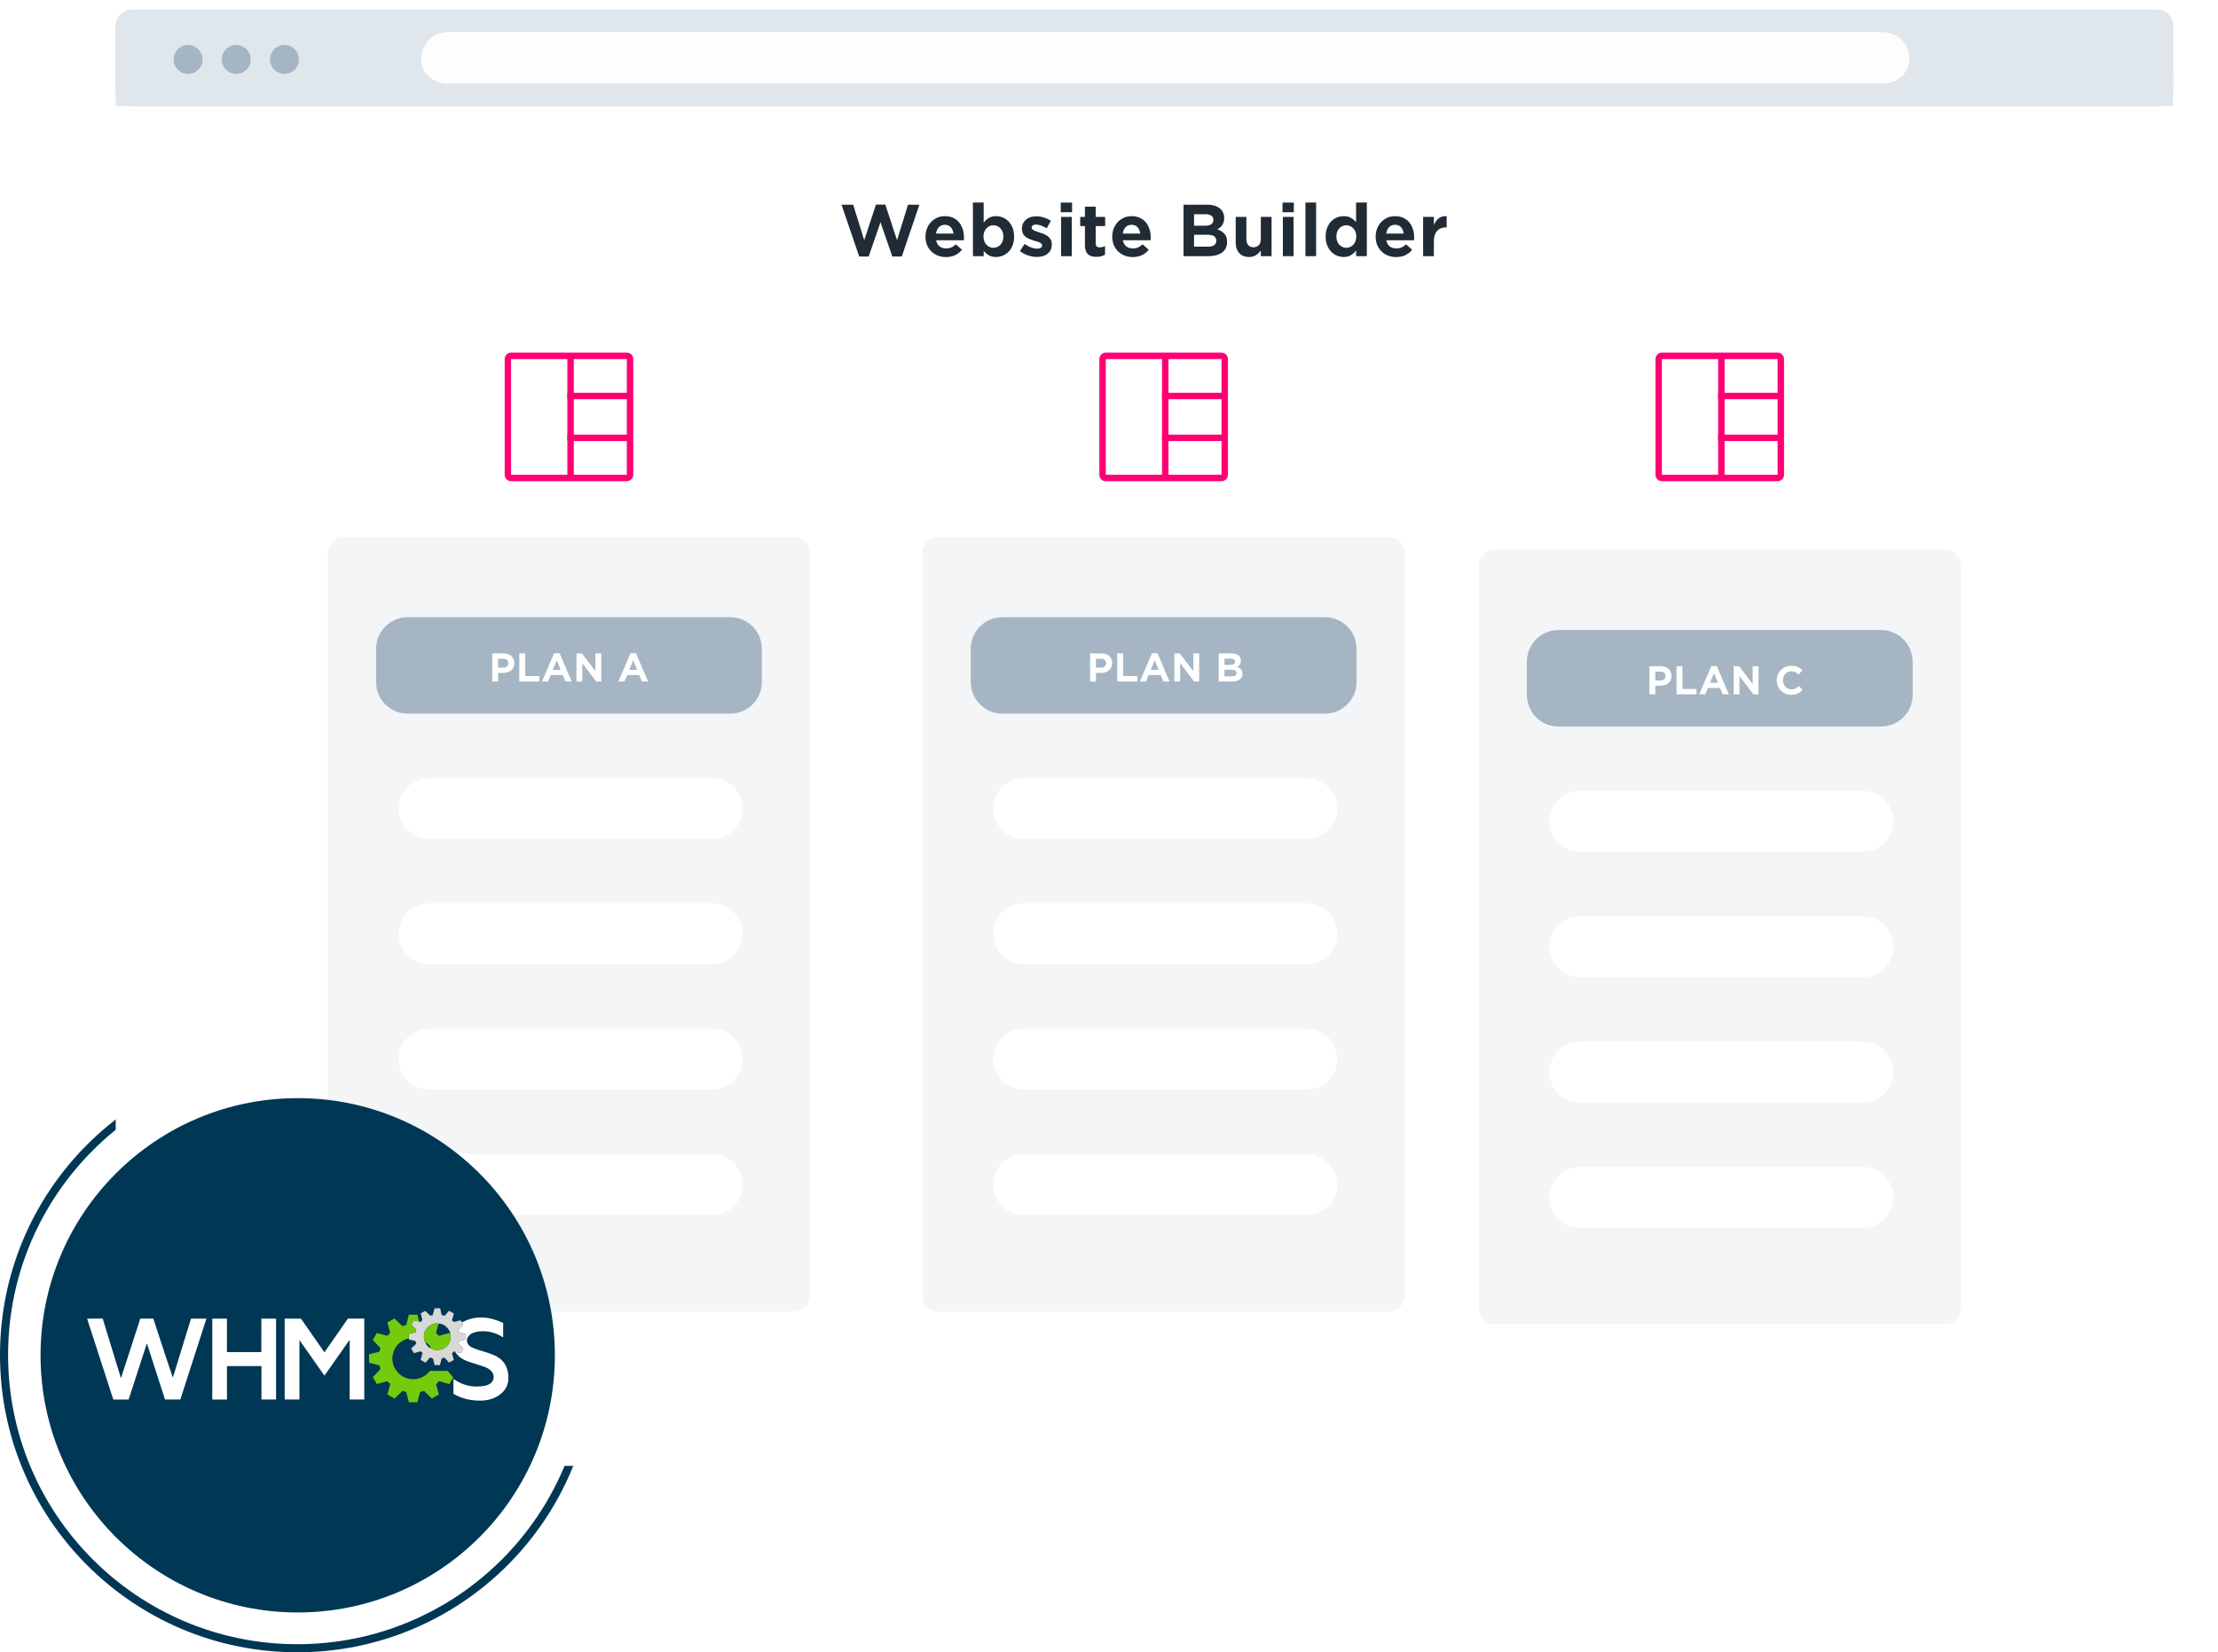 <svg width="690" height="514" viewBox="0 0 690 514" fill="none" xmlns="http://www.w3.org/2000/svg">
<path d="M92.5 511.484C142.197 511.484 182.484 471.197 182.484 421.5C182.484 371.803 142.197 331.516 92.5 331.516C42.803 331.516 2.516 371.803 2.516 421.5C2.516 471.197 42.803 511.484 92.5 511.484ZM92.5 514C41.414 514 0 472.586 0 421.5C0 370.414 41.414 329 92.5 329C143.586 329 185 370.414 185 421.5C185 472.586 143.586 514 92.5 514Z" fill="#003755"/>
<g filter="url(#filter0_d)">
<path d="M671 10H41C38.239 10 36 12.239 36 15V447C36 449.761 38.239 452 41 452H671C673.761 452 676 449.761 676 447V15C676 12.239 673.761 10 671 10Z" fill="white"/>
</g>
<path d="M102 172.006C102 169.24 104.237 167 106.99 167H247.01C247.667 167 248.317 167.13 248.923 167.382C249.529 167.634 250.08 168.003 250.544 168.468C251.007 168.933 251.374 169.485 251.624 170.092C251.874 170.699 252.002 171.349 252 172.006V402.994C252 405.759 249.763 408 247.01 408H106.99C106.333 408 105.683 407.87 105.077 407.618C104.471 407.366 103.92 406.997 103.456 406.532C102.993 406.067 102.626 405.515 102.376 404.908C102.126 404.301 101.998 403.651 102 402.994V172.006Z" fill="#F3F5F6"/>
<path fill-rule="evenodd" clip-rule="evenodd" d="M124 251.5C124 246.253 128.26 242 133.496 242H221.504C226.749 242 231 246.252 231 251.5C231 256.747 226.74 261 221.504 261H133.496C128.25 261 124 256.748 124 251.5ZM124 290.5C124 285.253 128.26 281 133.496 281H221.504C226.749 281 231 285.252 231 290.5C231 295.747 226.74 300 221.504 300H133.496C128.25 300 124 295.748 124 290.5ZM124 329.5C124 324.253 128.26 320 133.496 320H221.504C226.749 320 231 324.252 231 329.5C231 334.747 226.74 339 221.504 339H133.496C128.25 339 124 334.748 124 329.5ZM124 368.5C124 363.253 128.26 359 133.496 359H221.504C226.749 359 231 363.252 231 368.5C231 373.747 226.74 378 221.504 378H133.496C128.25 378 124 373.748 124 368.5Z" fill="white"/>
<path d="M227.185 192H126.815C121.394 192 117 196.394 117 201.815V212.185C117 217.606 121.394 222 126.815 222H227.185C232.606 222 237 217.606 237 212.185V201.815C237 196.394 232.606 192 227.185 192Z" fill="#A5B5C3"/>
<path d="M287 172.006C287 169.24 289.237 167 291.99 167H432.01C432.667 167 433.317 167.13 433.923 167.382C434.529 167.634 435.08 168.003 435.544 168.468C436.007 168.933 436.374 169.485 436.624 170.092C436.874 170.699 437.002 171.349 437 172.006V402.994C437 405.759 434.763 408 432.01 408H291.99C291.333 408 290.683 407.87 290.077 407.618C289.471 407.366 288.92 406.997 288.456 406.532C287.993 406.067 287.626 405.515 287.376 404.908C287.126 404.301 286.998 403.651 287 402.994V172.006V172.006Z" fill="#F3F5F6"/>
<path fill-rule="evenodd" clip-rule="evenodd" d="M309 251.5C309 246.253 313.26 242 318.496 242H406.504C411.749 242 416 246.252 416 251.5C416 256.747 411.74 261 406.504 261H318.496C313.25 261 309 256.748 309 251.5ZM309 290.5C309 285.253 313.26 281 318.496 281H406.504C411.749 281 416 285.252 416 290.5C416 295.747 411.74 300 406.504 300H318.496C313.25 300 309 295.748 309 290.5ZM309 329.5C309 324.253 313.26 320 318.496 320H406.504C411.749 320 416 324.252 416 329.5C416 334.747 411.74 339 406.504 339H318.496C313.25 339 309 334.748 309 329.5ZM309 368.5C309 363.253 313.26 359 318.496 359H406.504C411.749 359 416 363.252 416 368.5C416 373.747 411.74 378 406.504 378H318.496C313.25 378 309 373.748 309 368.5Z" fill="white"/>
<path d="M412.185 192H311.815C306.394 192 302 196.394 302 201.815V212.185C302 217.606 306.394 222 311.815 222H412.185C417.606 222 422 217.606 422 212.185V201.815C422 196.394 417.606 192 412.185 192Z" fill="#A5B5C3"/>
<path d="M460 176.006C460 173.24 462.237 171 464.99 171H605.01C605.667 171 606.317 171.13 606.923 171.382C607.529 171.634 608.08 172.003 608.544 172.468C609.007 172.933 609.374 173.485 609.624 174.092C609.874 174.699 610.002 175.349 610 176.006V406.994C610 409.759 607.763 412 605.01 412H464.99C464.333 412 463.683 411.87 463.077 411.618C462.471 411.366 461.92 410.997 461.456 410.532C460.993 410.067 460.626 409.515 460.376 408.908C460.126 408.301 459.998 407.651 460 406.994V176.006V176.006Z" fill="#F3F5F6"/>
<path fill-rule="evenodd" clip-rule="evenodd" d="M482 255.5C482 250.253 486.26 246 491.496 246H579.504C584.749 246 589 250.252 589 255.5C589 260.747 584.74 265 579.504 265H491.496C486.25 265 482 260.748 482 255.5ZM482 294.5C482 289.253 486.26 285 491.496 285H579.504C584.749 285 589 289.252 589 294.5C589 299.747 584.74 304 579.504 304H491.496C486.25 304 482 299.748 482 294.5ZM482 333.5C482 328.253 486.26 324 491.496 324H579.504C584.749 324 589 328.252 589 333.5C589 338.747 584.74 343 579.504 343H491.496C486.25 343 482 338.748 482 333.5ZM482 372.5C482 367.253 486.26 363 491.496 363H579.504C584.749 363 589 367.252 589 372.5C589 377.747 584.74 382 579.504 382H491.496C486.25 382 482 377.748 482 372.5Z" fill="white"/>
<path d="M585.185 196H484.815C479.394 196 475 200.394 475 205.815V216.185C475 221.606 479.394 226 484.815 226H585.185C590.606 226 595 221.606 595 216.185V205.815C595 200.394 590.606 196 585.185 196Z" fill="#A5B5C3"/>
<path d="M92.614 501.614C136.797 501.614 172.614 465.797 172.614 421.614C172.614 377.431 136.797 341.614 92.614 341.614C48.431 341.614 12.614 377.431 12.614 421.614C12.614 465.797 48.431 501.614 92.614 501.614Z" fill="#003755"/>
<path d="M153.116 212H154.952V209.336H156.476C158.42 209.336 159.992 208.304 159.992 206.288V206.264C159.992 204.488 158.732 203.264 156.656 203.264H153.116V212ZM154.952 207.692V204.932H156.5C157.496 204.932 158.132 205.412 158.132 206.3V206.324C158.132 207.104 157.532 207.692 156.536 207.692H154.952ZM161.554 212H167.794V210.32H163.39V203.264H161.554V212ZM171.974 208.376L173.21 205.412L174.434 208.376H171.974ZM168.614 212H170.498L171.314 210.008H175.094L175.91 212H177.842L174.086 203.204H172.382L168.614 212ZM179.331 212H181.143V206.312L185.487 212H187.059V203.264H185.235V208.772L181.023 203.264H179.331V212ZM195.74 208.376L196.976 205.412L198.2 208.376H195.74ZM192.38 212H194.264L195.08 210.008H198.86L199.676 212H201.608L197.852 203.204H196.148L192.38 212Z" fill="white"/>
<path d="M339.116 212H340.952V209.336H342.476C344.42 209.336 345.992 208.304 345.992 206.288V206.264C345.992 204.488 344.732 203.264 342.656 203.264H339.116V212ZM340.952 207.692V204.932H342.5C343.496 204.932 344.132 205.412 344.132 206.3V206.324C344.132 207.104 343.532 207.692 342.536 207.692H340.952ZM347.554 212H353.794V210.32H349.39V203.264H347.554V212ZM357.974 208.376L359.21 205.412L360.434 208.376H357.974ZM354.614 212H356.498L357.314 210.008H361.094L361.91 212H363.842L360.086 203.204H358.382L354.614 212ZM365.331 212H367.143V206.312L371.487 212H373.059V203.264H371.235V208.772L367.023 203.264H365.331V212ZM379.136 212H383.264C385.232 212 386.528 211.196 386.528 209.6V209.576C386.528 208.4 385.88 207.812 384.872 207.44C385.496 207.092 386.036 206.54 386.036 205.544V205.52C386.036 204.92 385.844 204.44 385.448 204.032C384.944 203.54 384.152 203.264 383.156 203.264H379.136V212ZM384.2 205.844C384.2 206.528 383.648 206.828 382.772 206.828H380.924V204.884H382.892C383.732 204.884 384.2 205.232 384.2 205.82V205.844ZM384.692 209.36V209.384C384.692 210.056 384.152 210.38 383.264 210.38H380.924V208.364H383.192C384.224 208.364 384.692 208.736 384.692 209.36Z" fill="white"/>
<path d="M513.116 216H514.952V213.336H516.476C518.42 213.336 519.992 212.304 519.992 210.288V210.264C519.992 208.488 518.732 207.264 516.656 207.264H513.116V216ZM514.952 211.692V208.932H516.5C517.496 208.932 518.132 209.412 518.132 210.3V210.324C518.132 211.104 517.532 211.692 516.536 211.692H514.952ZM521.554 216H527.794V214.32H523.39V207.264H521.554V216ZM531.974 212.376L533.21 209.412L534.434 212.376H531.974ZM528.614 216H530.498L531.314 214.008H535.094L535.91 216H537.842L534.086 207.204H532.382L528.614 216ZM539.331 216H541.143V210.312L545.487 216H547.059V207.264H545.235V212.772L541.023 207.264H539.331V216V216ZM557.216 216.144C558.896 216.144 559.892 215.544 560.792 214.596L559.616 213.408C558.92 214.044 558.296 214.452 557.276 214.452C555.74 214.452 554.672 213.168 554.672 211.632V211.608C554.672 210.072 555.764 208.812 557.276 208.812C558.176 208.812 558.872 209.196 559.556 209.82L560.732 208.464C559.916 207.66 558.932 207.12 557.288 207.12C554.612 207.12 552.74 209.148 552.74 211.632V211.656C552.74 214.164 554.648 216.144 557.216 216.144Z" fill="white"/>
<path fill-rule="evenodd" clip-rule="evenodd" d="M261.792 63.682H265.422L265.488 63.88L265.554 64.1L265.62 64.298L265.686 64.518L265.752 64.716L265.818 64.936L265.884 65.134L265.95 65.354L265.994 65.552L266.06 65.772L266.126 65.97L266.192 66.19L266.258 66.388L266.324 66.608L266.39 66.806L266.456 67.026L266.588 67.422L266.654 67.642L266.72 67.84L266.786 68.06L266.852 68.258L266.918 68.478L266.984 68.676L267.05 68.896L267.116 69.094L267.16 69.314L267.226 69.512L267.292 69.732L267.358 69.93L267.424 70.15L267.49 70.348L267.556 70.568L267.622 70.766L267.688 70.986L267.82 71.382L267.886 71.602L267.952 71.8L268.018 72.02L268.084 72.218L268.15 72.438L268.216 72.636L268.282 72.856L268.326 73.054L268.392 73.274L268.458 73.472L268.524 73.692L268.59 73.89L268.656 74.11L268.722 74.308L268.788 74.528L268.854 74.726L268.92 74.506L268.986 74.308L269.052 74.088L269.14 73.89L269.206 73.67L269.272 73.472L269.338 73.252L269.404 73.054L269.47 72.834L269.536 72.636L269.602 72.416L269.69 72.218L269.756 71.998L269.822 71.8L269.888 71.58L269.954 71.382L270.02 71.162L270.086 70.964L270.174 70.744L270.24 70.546L270.306 70.326L270.372 70.128L270.438 69.908L270.504 69.71L270.57 69.49L270.636 69.292L270.724 69.072L270.79 68.874L270.856 68.654L270.922 68.456L270.988 68.236L271.054 68.038L271.12 67.818L271.186 67.62L271.274 67.4L271.34 67.202L271.406 66.982L271.472 66.784L271.538 66.564L271.604 66.366L271.67 66.146L271.758 65.948L271.824 65.728L271.89 65.53L271.956 65.31L272.022 65.112L272.088 64.892L272.154 64.694L272.22 64.474L272.308 64.276L272.374 64.056L272.44 63.858L272.506 63.638H275.41L275.476 63.858L275.542 64.056L275.608 64.276L275.696 64.474L275.762 64.694L275.828 64.892L275.894 65.112L275.96 65.31L276.026 65.53L276.092 65.728L276.158 65.948L276.246 66.146L276.312 66.366L276.378 66.564L276.444 66.784L276.51 66.982L276.576 67.202L276.642 67.4L276.73 67.62L276.796 67.818L276.862 68.038L276.928 68.236L276.994 68.456L277.06 68.654L277.126 68.874L277.192 69.072L277.28 69.292L277.346 69.49L277.412 69.71L277.478 69.908L277.544 70.128L277.61 70.326L277.676 70.546L277.742 70.744L277.83 70.964L277.896 71.162L277.962 71.382L278.028 71.58L278.094 71.8L278.16 71.998L278.226 72.218L278.314 72.416L278.38 72.636L278.446 72.834L278.512 73.054L278.578 73.252L278.644 73.472L278.71 73.67L278.776 73.89L278.864 74.088L278.93 74.308L278.996 74.506L279.062 74.726L279.128 74.528L279.194 74.308L279.26 74.11L279.326 73.89L279.392 73.692L279.458 73.472L279.502 73.274L279.568 73.054L279.634 72.856L279.7 72.636L279.766 72.438L279.832 72.218L279.898 72.02L279.964 71.8L280.03 71.602L280.096 71.382L280.228 70.986L280.294 70.766L280.338 70.568L280.404 70.348L280.47 70.15L280.536 69.93L280.602 69.732L280.668 69.512L280.734 69.314L280.8 69.094L280.866 68.896L280.932 68.676L280.998 68.478L281.064 68.258L281.13 68.06L281.196 67.84L281.24 67.642L281.306 67.422L281.438 67.026L281.504 66.806L281.57 66.608L281.636 66.388L281.702 66.19L281.768 65.97L281.834 65.772L281.9 65.552L281.966 65.354L282.032 65.134L282.076 64.936L282.142 64.716L282.208 64.518L282.274 64.298L282.34 64.1L282.406 63.88L282.472 63.682H286.014L285.948 63.902L285.882 64.1L285.794 64.32L285.728 64.518L285.662 64.738L285.596 64.936L285.508 65.156L285.442 65.354L285.376 65.574L285.31 65.772L285.222 65.992L285.156 66.19L285.09 66.41L285.024 66.608L284.936 66.828L284.87 67.026L284.804 67.246L284.738 67.444L284.672 67.664L284.584 67.862L284.518 68.082L284.452 68.28L284.386 68.5L284.298 68.698L284.166 69.138L284.1 69.336L284.012 69.556L283.946 69.754L283.88 69.974L283.814 70.172L283.748 70.392L283.66 70.59L283.594 70.81L283.528 71.008L283.462 71.228L283.374 71.426L283.308 71.646L283.242 71.844L283.176 72.064L283.088 72.262L283.022 72.482L282.956 72.68L282.89 72.9L282.802 73.098L282.736 73.318L282.67 73.516L282.604 73.736L282.538 73.934L282.45 74.154L282.384 74.352L282.252 74.792L282.164 74.99L282.098 75.21L282.032 75.408L281.966 75.628L281.878 75.826L281.812 76.046L281.746 76.244L281.68 76.464L281.614 76.662L281.526 76.882L281.46 77.08L281.394 77.3L281.328 77.498L281.24 77.718L281.174 77.916L281.108 78.136L281.042 78.334L280.954 78.554L280.888 78.752L280.822 78.972L280.756 79.17L280.668 79.39L280.602 79.588L280.536 79.808H277.588L277.522 79.588L277.434 79.39L277.368 79.17L277.302 78.972L277.236 78.752L277.148 78.554L277.082 78.334L277.016 78.136L276.95 77.916L276.862 77.718L276.796 77.498L276.73 77.3L276.642 77.08L276.576 76.882L276.51 76.662L276.444 76.464L276.356 76.244L276.29 76.046L276.224 75.826L276.158 75.628L276.07 75.408L276.004 75.21L275.938 74.99L275.85 74.792L275.784 74.572L275.718 74.374L275.652 74.154L275.564 73.956L275.498 73.736L275.432 73.538L275.344 73.318L275.278 73.12L275.212 72.9L275.146 72.702L275.058 72.482L274.992 72.284L274.926 72.064L274.86 71.866L274.772 71.646L274.706 71.448L274.64 71.228L274.552 71.03L274.486 70.81L274.42 70.612L274.354 70.392L274.266 70.194L274.2 69.974L274.134 69.776L274.068 69.556L273.98 69.358L273.914 69.138L273.848 69.358L273.76 69.556L273.694 69.776L273.628 69.974L273.562 70.194L273.474 70.392L273.408 70.612L273.342 70.81L273.276 71.03L273.188 71.228L273.122 71.448L273.056 71.646L272.968 71.866L272.902 72.064L272.836 72.284L272.77 72.482L272.682 72.702L272.616 72.9L272.55 73.12L272.484 73.318L272.396 73.538L272.33 73.736L272.264 73.956L272.176 74.154L272.11 74.374L272.044 74.572L271.978 74.792L271.89 74.99L271.824 75.21L271.758 75.408L271.67 75.628L271.604 75.826L271.538 76.046L271.472 76.244L271.384 76.464L271.318 76.662L271.252 76.882L271.186 77.08L271.098 77.3L271.032 77.498L270.966 77.718L270.878 77.916L270.812 78.136L270.746 78.334L270.68 78.554L270.592 78.752L270.526 78.972L270.46 79.17L270.394 79.39L270.306 79.588L270.24 79.808H267.292L267.226 79.588L267.16 79.39L267.072 79.17L267.006 78.972L266.94 78.752L266.874 78.554L266.786 78.334L266.72 78.136L266.654 77.916L266.588 77.718L266.5 77.498L266.434 77.3L266.368 77.08L266.302 76.882L266.214 76.662L266.148 76.464L266.082 76.244L266.016 76.046L265.928 75.826L265.862 75.628L265.796 75.408L265.73 75.21L265.642 74.99L265.576 74.792L265.444 74.352L265.356 74.154L265.29 73.934L265.224 73.736L265.158 73.516L265.07 73.318L265.004 73.098L264.938 72.9L264.872 72.68L264.784 72.482L264.718 72.262L264.652 72.064L264.586 71.844L264.498 71.646L264.432 71.426L264.366 71.228L264.3 71.008L264.212 70.81L264.146 70.59L264.08 70.392L264.014 70.172L263.926 69.974L263.86 69.754L263.794 69.556L263.728 69.336L263.64 69.138L263.508 68.698L263.442 68.5L263.354 68.28L263.288 68.082L263.222 67.862L263.156 67.664L263.068 67.444L263.002 67.246L262.936 67.026L262.87 66.828L262.782 66.608L262.716 66.41L262.65 66.19L262.584 65.992L262.496 65.772L262.43 65.574L262.364 65.354L262.298 65.156L262.21 64.936L262.144 64.738L262.078 64.518L262.012 64.32L261.924 64.1L261.858 63.902L261.792 63.682ZM294.506 79.962H294.044L293.824 79.94H293.604L293.384 79.918L293.164 79.874L292.944 79.852L292.746 79.808L292.526 79.764L291.734 79.5L291.514 79.412L291.316 79.324L290.92 79.104L290.744 78.994L290.546 78.884L290.37 78.752L290.216 78.62L290.04 78.488L289.886 78.356L289.424 77.894L288.896 77.19L288.786 77.014L288.676 76.816L288.588 76.618L288.478 76.42L288.39 76.2L288.302 76.024L288.17 75.628L288.126 75.408L288.06 75.21L288.038 74.99L287.95 74.55L287.928 74.33V74.11L287.906 73.89V73.362L287.928 73.12V72.9L287.972 72.658L287.994 72.438L288.082 71.998L288.148 71.778L288.192 71.558L288.28 71.338L288.346 71.118L288.61 70.524L288.72 70.326L288.83 70.15L288.94 69.952L289.05 69.776L289.182 69.6L289.314 69.446L289.446 69.27L289.6 69.116L289.732 68.962L289.886 68.808L290.04 68.676L290.392 68.412L290.546 68.28L290.744 68.17L290.92 68.06L291.118 67.95L291.294 67.84L291.514 67.752L291.91 67.576L292.13 67.51L292.328 67.444L292.768 67.356L293.01 67.312L293.45 67.268L293.692 67.246H294.176L294.44 67.268L294.66 67.29L294.902 67.312L295.122 67.334L295.364 67.378L295.562 67.444L295.782 67.488L295.98 67.554L296.2 67.62L296.376 67.708L296.574 67.796L296.97 68.016L297.146 68.126L297.344 68.236L297.52 68.368L297.674 68.5L297.85 68.632L298.004 68.786L298.136 68.94L298.29 69.094L298.422 69.248L298.554 69.424L298.664 69.6L298.796 69.776L298.906 69.952L299.016 70.15L299.368 70.942L299.434 71.162L299.522 71.36L299.566 71.58L299.632 71.778L299.72 72.174L299.742 72.394L299.786 72.592L299.808 72.812L299.83 73.01L299.852 73.23L299.874 73.428V74.286L299.852 74.506L299.83 74.748H291.228L291.272 74.99L291.338 75.232L291.426 75.452L291.514 75.65L291.624 75.848L291.844 76.2L291.976 76.354L292.13 76.508L292.284 76.64L292.46 76.772L292.636 76.86L292.812 76.97L292.988 77.058L293.208 77.124L293.406 77.168L293.846 77.256L294.066 77.278H294.528L294.968 77.234L295.166 77.212L295.364 77.168L295.562 77.102L295.738 77.058L295.936 76.97L296.09 76.904L296.266 76.816L296.618 76.596L296.794 76.464L296.992 76.31L297.344 76.002L297.498 76.134L297.674 76.288L297.828 76.42L297.982 76.574L298.136 76.706L298.312 76.838L298.466 76.992L298.62 77.124L298.774 77.278L298.95 77.41L299.104 77.564L299.258 77.696L299.104 77.872L298.972 78.026L298.642 78.356L298.488 78.488L298.312 78.642L298.136 78.774L297.938 78.906L297.762 79.016L297.564 79.148L297.366 79.258L297.168 79.346L296.816 79.522L296.222 79.72L295.826 79.808L295.606 79.852L295.408 79.874L295.188 79.918L294.968 79.94H294.726L294.506 79.962ZM296.618 72.658L296.574 72.416L296.53 72.196L296.398 71.756L296.222 71.36L296.134 71.184L296.024 71.008L295.892 70.854L295.782 70.678L295.606 70.524L295.452 70.392L295.276 70.26L294.88 70.084L294.66 70.018L294.418 69.974L294.198 69.93H293.692L293.45 69.974L293.23 70.018L293.01 70.084L292.812 70.15L292.614 70.26L292.438 70.37L292.262 70.502L291.954 70.81L291.822 70.986L291.602 71.338L291.426 71.734L291.294 72.174L291.228 72.416L291.184 72.658H296.618V72.658ZM310.104 79.94H309.642L309.378 79.918L309.158 79.896L308.916 79.874L308.696 79.83L308.498 79.764L308.3 79.72L308.102 79.654L307.904 79.566L307.728 79.478L307.574 79.368L307.354 79.258L307.178 79.126L306.98 78.972L306.804 78.84L306.628 78.686L306.166 78.224L306.012 78.048V79.698H302.668V63H306.012V69.292L306.144 69.116L306.276 68.962L306.43 68.786L306.562 68.632L306.716 68.478L306.87 68.346L307.574 67.818L308.102 67.554L308.3 67.488L308.52 67.422L308.718 67.356L308.938 67.334L309.158 67.29L309.642 67.246H310.104L310.302 67.268L310.742 67.312L310.94 67.356L311.16 67.4L311.358 67.444L311.754 67.576L311.974 67.664L312.172 67.752L312.348 67.84L312.546 67.95L312.722 68.06L312.92 68.17L313.096 68.302L313.25 68.434L313.426 68.588L313.58 68.72L313.756 68.874L314.02 69.182L314.152 69.358L314.262 69.512L314.394 69.688L314.504 69.864L314.724 70.26L314.9 70.656L315.01 70.854L315.076 71.052L315.142 71.228L315.186 71.426L315.252 71.624L315.34 72.02L315.362 72.24L315.406 72.438L315.45 72.878V73.098L315.472 73.318V74.066L315.406 74.726L315.384 74.924L315.34 75.144L315.208 75.738L315.076 76.134L315.01 76.31L314.922 76.53L314.834 76.728L314.724 76.926L314.636 77.124L314.526 77.3L314.416 77.498L314.284 77.674L314.174 77.828L314.042 78.004L313.91 78.158L313.602 78.466L313.448 78.598L313.272 78.752L312.92 79.016L312.568 79.236L312.37 79.346L311.776 79.61L311.556 79.676L311.358 79.742L311.16 79.786L310.94 79.83L310.742 79.874L310.302 79.918L310.104 79.94ZM308.828 77.08H309.246L309.444 77.058L309.84 76.97L310.236 76.838L310.588 76.662L310.764 76.552L311.072 76.288L311.226 76.134L311.49 75.826L311.6 75.65L311.71 75.452L311.798 75.254L311.886 75.034L311.952 74.858L312.084 74.264L312.128 73.824V73.34L312.084 72.9L311.952 72.306L311.886 72.13L311.71 71.734L311.6 71.536L311.49 71.36L311.358 71.206L311.226 71.03L310.764 70.634L310.588 70.524L310.412 70.436L310.236 70.326L309.84 70.194L309.444 70.106L309.246 70.084H308.828L308.63 70.106L308.234 70.194L308.036 70.26L307.86 70.326L307.684 70.436L307.508 70.524L307.332 70.634L307.024 70.898L306.892 71.03L306.738 71.206L306.606 71.36L306.496 71.536L306.386 71.734L306.21 72.13L306.144 72.306L306.012 72.9L305.968 73.34V73.824L306.012 74.264L306.144 74.858L306.21 75.034L306.386 75.43L306.496 75.628L306.606 75.804L306.738 75.958L306.892 76.112L307.024 76.266L307.332 76.53L307.508 76.64L308.036 76.904L308.234 76.97L308.63 77.058L308.828 77.08ZM322.776 79.918H322.314L322.094 79.896H321.874L321.434 79.852L320.554 79.676L320.334 79.61L320.092 79.544L319.872 79.478L319.674 79.412L319.454 79.324L319.256 79.258L319.058 79.17L318.838 79.06L318.64 78.972L318.244 78.752L318.068 78.62L317.87 78.51L317.672 78.378L317.496 78.224L317.298 78.092L317.43 77.916L317.54 77.718L317.672 77.542L317.782 77.344L317.914 77.168L318.024 76.97L318.156 76.794L318.266 76.618L318.398 76.42L318.508 76.244L318.64 76.046L318.75 75.87L318.948 76.002L319.146 76.156L319.344 76.266L319.542 76.398L319.938 76.618L320.136 76.706L320.356 76.816L320.554 76.882L320.752 76.97L320.972 77.058L321.192 77.124L321.412 77.168L321.632 77.234L321.83 77.278L322.424 77.344H322.864L323.106 77.322L323.304 77.278L323.502 77.212L323.656 77.146L323.81 77.058L323.964 76.926L324.096 76.75L324.162 76.574L324.184 76.354V76.31L324.162 76.134L324.096 75.958L323.986 75.804L323.81 75.672L323.634 75.562L323.414 75.43L323.238 75.364L323.04 75.276L322.82 75.21L322.6 75.122L322.402 75.078L322.204 75.012L322.006 74.968L321.61 74.836L321.17 74.704L320.95 74.616L320.73 74.55L320.07 74.286L319.476 73.956L319.278 73.824L318.926 73.56L318.618 73.252L318.486 73.076L318.354 72.878L318.244 72.68L318.156 72.504L318.024 72.108L317.936 71.668L317.914 71.426V70.92L317.958 70.48L318.002 70.26L318.046 70.062L318.112 69.864L318.178 69.688L318.266 69.49L318.376 69.292L318.486 69.116L318.618 68.918L318.75 68.764L318.904 68.588L319.058 68.434L319.234 68.28L319.41 68.148L319.586 68.038L319.784 67.906L319.982 67.796L320.642 67.532L320.84 67.488L321.06 67.422L321.258 67.378L321.918 67.312L322.16 67.29H322.6L322.798 67.312H323.018L323.238 67.334L323.436 67.378L323.656 67.4L324.096 67.488L324.294 67.532L324.954 67.73L325.152 67.818L325.372 67.884L325.966 68.148L326.362 68.368L326.538 68.478L326.736 68.588L326.912 68.698L326.802 68.896L326.692 69.072L326.604 69.27L326.384 69.666L326.274 69.842L326.054 70.238L325.966 70.436L325.856 70.612L325.636 71.008L325.438 70.898L325.218 70.788L325.02 70.678L324.822 70.59L324.624 70.48L324.426 70.392L324.228 70.326L324.052 70.238L323.854 70.172L323.612 70.084L323.37 70.018L322.71 69.886L322.49 69.864H322.05L321.808 69.908L321.61 69.952L321.434 70.04L321.28 70.128L321.126 70.26L321.016 70.414L320.95 70.59L320.928 70.788V70.832L320.972 71.074L321.148 71.294L321.302 71.448L321.478 71.558L321.698 71.69L321.874 71.778L322.072 71.866L322.292 71.932L322.512 72.02L322.688 72.086L323.48 72.35L323.7 72.416L323.898 72.482L324.338 72.658L324.558 72.724L324.778 72.812L324.998 72.922L325.196 73.032L325.416 73.142L325.614 73.252L325.79 73.384L325.988 73.516L326.142 73.67L326.318 73.824L326.472 73.978L326.736 74.33L326.868 74.528L326.956 74.704L327.022 74.88L327.088 75.078L327.132 75.276L327.176 75.496L327.198 75.716V76.244L327.154 76.728L327.066 77.168L327 77.366L326.912 77.564L326.846 77.74L326.736 77.96L326.604 78.158L326.34 78.51L326.186 78.664L326.01 78.818L325.856 78.972L325.46 79.236L325.262 79.346L325.064 79.434L324.844 79.544L324.602 79.61L324.162 79.742L323.722 79.83L323.48 79.852L323.26 79.896H323.018L322.776 79.918ZM329.992 63.022H333.512V66.014H329.992V63.022ZM330.102 67.466H333.424V79.698H330.102V67.466ZM341.322 79.896H340.86L340.64 79.874H340.42L340.222 79.83L340.024 79.808L339.628 79.72L339.408 79.654L339.012 79.478L338.66 79.258L338.506 79.126L338.352 78.972L338.22 78.818L338.088 78.642L337.978 78.444L337.868 78.224L337.78 78.004L337.714 77.828L337.626 77.432L337.582 77.212L337.56 76.992L337.516 76.508V70.326H336.042V67.466H337.516V64.298H340.86V67.466H343.808V70.326H340.86V75.694L340.882 75.958L340.926 76.2L340.992 76.398L341.102 76.552L341.234 76.706L341.388 76.816L341.586 76.882L341.806 76.926L342.048 76.948H342.268L342.51 76.926L342.95 76.838L343.148 76.794L343.368 76.706L343.764 76.53V79.214L343.588 79.324L343.192 79.5L342.994 79.566L342.796 79.654L342.576 79.72L342.4 79.764L342.202 79.808L341.982 79.83L341.784 79.852L341.542 79.874L341.322 79.896ZM352.608 79.962H352.146L351.926 79.94H351.706L351.486 79.918L351.266 79.874L351.046 79.852L350.848 79.808L350.628 79.764L349.836 79.5L349.616 79.412L349.418 79.324L349.022 79.104L348.846 78.994L348.648 78.884L348.472 78.752L348.318 78.62L348.142 78.488L347.988 78.356L347.526 77.894L346.998 77.19L346.888 77.014L346.778 76.816L346.69 76.618L346.58 76.42L346.492 76.2L346.404 76.024L346.272 75.628L346.228 75.408L346.162 75.21L346.14 74.99L346.052 74.55L346.03 74.33V74.11L346.008 73.89V73.362L346.03 73.12V72.9L346.074 72.658L346.096 72.438L346.184 71.998L346.25 71.778L346.294 71.558L346.382 71.338L346.448 71.118L346.712 70.524L346.822 70.326L346.932 70.15L347.042 69.952L347.152 69.776L347.284 69.6L347.416 69.446L347.548 69.27L347.702 69.116L347.834 68.962L347.988 68.808L348.142 68.676L348.494 68.412L348.648 68.28L348.846 68.17L349.022 68.06L349.22 67.95L349.396 67.84L349.616 67.752L350.012 67.576L350.232 67.51L350.43 67.444L350.87 67.356L351.112 67.312L351.552 67.268L351.794 67.246H352.278L352.542 67.268L352.762 67.29L353.004 67.312L353.224 67.334L353.466 67.378L353.664 67.444L353.884 67.488L354.082 67.554L354.302 67.62L354.478 67.708L354.676 67.796L355.072 68.016L355.248 68.126L355.446 68.236L355.622 68.368L355.776 68.5L355.952 68.632L356.106 68.786L356.238 68.94L356.392 69.094L356.524 69.248L356.656 69.424L356.766 69.6L356.898 69.776L357.008 69.952L357.118 70.15L357.47 70.942L357.536 71.162L357.624 71.36L357.668 71.58L357.734 71.778L357.822 72.174L357.844 72.394L357.888 72.592L357.91 72.812L357.932 73.01L357.954 73.23L357.976 73.428V74.286L357.954 74.506L357.932 74.748H349.33L349.374 74.99L349.44 75.232L349.528 75.452L349.616 75.65L349.726 75.848L349.946 76.2L350.078 76.354L350.232 76.508L350.386 76.64L350.562 76.772L350.738 76.86L350.914 76.97L351.09 77.058L351.31 77.124L351.508 77.168L351.948 77.256L352.168 77.278H352.63L353.07 77.234L353.268 77.212L353.466 77.168L353.664 77.102L353.84 77.058L354.038 76.97L354.192 76.904L354.368 76.816L354.72 76.596L354.896 76.464L355.094 76.31L355.446 76.002L355.6 76.134L355.776 76.288L355.93 76.42L356.084 76.574L356.238 76.706L356.414 76.838L356.568 76.992L356.722 77.124L356.876 77.278L357.052 77.41L357.206 77.564L357.36 77.696L357.206 77.872L357.074 78.026L356.744 78.356L356.59 78.488L356.414 78.642L356.238 78.774L356.04 78.906L355.864 79.016L355.666 79.148L355.468 79.258L355.27 79.346L354.918 79.522L354.324 79.72L353.928 79.808L353.708 79.852L353.51 79.874L353.29 79.918L353.07 79.94H352.828L352.608 79.962ZM354.72 72.658L354.676 72.416L354.632 72.196L354.5 71.756L354.324 71.36L354.236 71.184L354.126 71.008L353.994 70.854L353.884 70.678L353.708 70.524L353.554 70.392L353.378 70.26L352.982 70.084L352.762 70.018L352.52 69.974L352.3 69.93H351.794L351.552 69.974L351.332 70.018L351.112 70.084L350.914 70.15L350.716 70.26L350.54 70.37L350.364 70.502L350.056 70.81L349.924 70.986L349.704 71.338L349.528 71.734L349.396 72.174L349.33 72.416L349.286 72.658H354.72V72.658ZM368.184 63.682H375.796L376.038 63.704H376.28L376.522 63.726L376.742 63.748L377.402 63.88L377.6 63.924L377.798 63.99L377.996 64.034L378.216 64.122L378.458 64.232L378.656 64.32L378.876 64.43L379.052 64.54L379.25 64.672L379.602 64.936L379.91 65.244L380.174 65.596L380.394 65.948L380.482 66.124L380.57 66.322L380.702 66.718L380.746 66.938L380.79 67.136L380.812 67.356L380.834 67.598V68.082L380.812 68.302L380.79 68.5L380.702 68.896L380.658 69.072L380.592 69.292L380.416 69.688L380.196 70.04L380.086 70.194L379.822 70.502L379.668 70.656L379.514 70.766L379.316 70.942L379.118 71.074L378.898 71.206L378.7 71.338L379.14 71.514L379.36 71.624L379.558 71.712L379.954 71.932L380.306 72.196L380.768 72.592L380.922 72.746L381.032 72.9L381.164 73.076L381.274 73.23L381.538 73.824L381.582 74.044L381.648 74.264L381.692 74.484L381.714 74.748L381.736 74.99V75.54L381.714 75.782L381.692 76.002L381.604 76.442L381.406 77.036L381.318 77.212L381.186 77.432L381.076 77.608L380.944 77.806L380.79 77.982L380.46 78.312L380.284 78.466L380.108 78.598L379.91 78.708L379.734 78.818L379.338 79.038L379.118 79.126L378.92 79.214L378.678 79.28L378.458 79.368L378.216 79.412L377.996 79.478L377.798 79.522L377.578 79.544L377.358 79.588L376.698 79.654L376.456 79.676L376.236 79.698H368.184V63.682V63.682ZM377.468 68.368L377.424 67.928L377.358 67.73L377.27 67.554L377.16 67.4L376.852 67.092L376.698 67.004L376.302 66.828L376.104 66.762L375.62 66.674L375.356 66.652H371.462V70.216H375.114L375.598 70.172L376.038 70.084L376.434 69.952L376.61 69.886L376.764 69.776L376.94 69.644L377.116 69.49L377.248 69.314L377.336 69.138L377.402 68.918L377.446 68.676L377.468 68.412V68.368V68.368ZM378.37 74.858L378.348 74.616L378.326 74.396L378.15 74L378.04 73.824L377.886 73.67L377.71 73.516L377.578 73.428L377.424 73.34L377.248 73.274L376.852 73.142L376.632 73.12L376.412 73.076L376.17 73.054L375.906 73.032H371.462V76.728H376.016L376.28 76.706L376.522 76.684L376.962 76.596L377.16 76.53L377.336 76.464L377.512 76.376L377.688 76.266L377.864 76.134L378.018 75.98L378.15 75.804L378.238 75.606L378.304 75.386L378.348 75.166L378.37 74.902V74.858V74.858ZM388.82 79.94H388.358L387.874 79.896L387.654 79.874L387.434 79.83L387.236 79.764L387.016 79.698L386.818 79.632L386.642 79.544L386.444 79.456L386.268 79.368L386.114 79.258L385.96 79.126L385.806 79.016L385.652 78.862L385.256 78.4L384.926 77.872L384.838 77.674L384.772 77.476L384.684 77.278L384.618 77.058L384.53 76.618L384.486 76.376L384.442 75.892L384.42 75.628V67.466H387.742V74.594L387.764 74.836L387.808 75.1L387.852 75.32L387.918 75.54L388.006 75.738L388.094 75.914L388.204 76.09L388.314 76.244L388.468 76.398L388.622 76.53L388.82 76.64L389.216 76.816L389.436 76.86L389.678 76.904H390.206L390.448 76.86L390.668 76.816L390.888 76.728L391.086 76.64L391.284 76.53L391.46 76.398L391.614 76.244L391.746 76.09L391.966 75.738L392.032 75.54L392.164 75.1L392.208 74.836L392.23 74.594V67.466H395.574V79.698H392.23V77.938L391.702 78.554L391.284 78.972L391.108 79.104L390.954 79.214L390.602 79.434L390.404 79.544L390.206 79.632L390.008 79.698L389.81 79.786L389.612 79.83L389.436 79.874L389.238 79.896L389.018 79.918L388.82 79.94ZM398.984 63.022H402.504V66.014H398.984V63.022ZM399.094 67.466H402.416V79.698H399.094V67.466ZM406.112 63H409.434V79.698H406.112V63ZM418.234 79.94H417.772L417.574 79.918L417.134 79.874L416.936 79.83L416.716 79.786L416.518 79.742L416.122 79.61L415.528 79.346L415.33 79.236L414.978 79.016L414.626 78.752L414.45 78.598L414.296 78.466L414.142 78.29L413.988 78.158L413.856 78.004L413.724 77.828L413.614 77.674L413.482 77.498L413.372 77.322L413.152 76.926L412.976 76.53L412.888 76.31L412.8 76.134L412.734 75.958L412.69 75.76L412.624 75.562L412.536 75.166L412.514 74.946L412.47 74.726L412.448 74.528L412.426 74.286V74.066L412.404 73.846V73.098L412.47 72.438L412.492 72.24L412.536 72.02L412.668 71.426L412.734 71.228L412.8 71.052L412.866 70.854L413.042 70.458L413.152 70.26L413.24 70.062L413.35 69.864L413.46 69.688L413.592 69.512L413.702 69.358L413.834 69.182L413.966 69.028L414.274 68.72L414.428 68.588L414.604 68.434L414.956 68.17L415.308 67.95L415.506 67.84L416.1 67.576L416.496 67.444L416.716 67.4L416.914 67.356L417.134 67.312L417.332 67.29L417.772 67.246H418.234L418.498 67.268L418.718 67.29L418.96 67.312L419.18 67.356L419.378 67.4L419.774 67.532L419.972 67.62L420.324 67.796L420.522 67.928L420.698 68.06L420.896 68.192L421.072 68.324L421.248 68.478L421.71 68.94L421.864 69.116V63H425.208V79.698H421.864V77.894L421.732 78.07L421.6 78.224L421.446 78.4L421.314 78.554L421.16 78.708L421.006 78.84L420.478 79.236L420.126 79.456L419.774 79.632L419.576 79.698L419.356 79.764L419.158 79.83L418.938 79.852L418.718 79.896L418.234 79.94ZM418.608 77.08H419.026L419.224 77.058L419.62 76.97L419.818 76.904L420.016 76.816L420.368 76.64L420.544 76.53L420.852 76.266L421.006 76.112L421.27 75.804L421.38 75.628L421.49 75.43L421.666 75.034L421.732 74.858L421.864 74.264L421.908 73.824V73.34L421.864 72.9L421.732 72.306L421.666 72.13L421.49 71.734L421.38 71.536L421.27 71.36L421.138 71.206L421.006 71.03L420.544 70.634L420.368 70.524L420.192 70.436L420.016 70.326L419.62 70.194L419.224 70.106L419.026 70.084H418.608L418.41 70.106L418.014 70.194L417.816 70.26L417.64 70.326L417.42 70.436L417.222 70.546L417.024 70.7L416.672 71.008L416.518 71.184L416.386 71.338L416.276 71.514L416.166 71.712L415.99 72.108L415.924 72.306L415.792 72.9L415.748 73.34V73.824L415.792 74.264L415.924 74.858L415.99 75.034L416.166 75.43L416.276 75.628L416.386 75.804L416.518 75.958L416.672 76.112L416.804 76.266L417.112 76.53L417.288 76.64L417.816 76.904L418.014 76.97L418.41 77.058L418.608 77.08ZM434.558 79.962H434.096L433.876 79.94H433.656L433.436 79.918L433.216 79.874L432.996 79.852L432.798 79.808L432.578 79.764L431.786 79.5L431.566 79.412L431.368 79.324L430.972 79.104L430.796 78.994L430.598 78.884L430.422 78.752L430.268 78.62L430.092 78.488L429.938 78.356L429.476 77.894L428.948 77.19L428.838 77.014L428.728 76.816L428.64 76.618L428.53 76.42L428.442 76.2L428.354 76.024L428.222 75.628L428.178 75.408L428.112 75.21L428.09 74.99L428.002 74.55L427.98 74.33V74.11L427.958 73.89V73.362L427.98 73.12V72.9L428.024 72.658L428.046 72.438L428.134 71.998L428.2 71.778L428.244 71.558L428.332 71.338L428.398 71.118L428.662 70.524L428.772 70.326L428.882 70.15L428.992 69.952L429.102 69.776L429.234 69.6L429.366 69.446L429.498 69.27L429.652 69.116L429.784 68.962L429.938 68.808L430.092 68.676L430.444 68.412L430.598 68.28L430.796 68.17L430.972 68.06L431.17 67.95L431.346 67.84L431.566 67.752L431.962 67.576L432.182 67.51L432.38 67.444L432.82 67.356L433.062 67.312L433.502 67.268L433.744 67.246H434.228L434.492 67.268L434.712 67.29L434.954 67.312L435.174 67.334L435.416 67.378L435.614 67.444L435.834 67.488L436.032 67.554L436.252 67.62L436.428 67.708L436.626 67.796L437.022 68.016L437.198 68.126L437.396 68.236L437.572 68.368L437.726 68.5L437.902 68.632L438.056 68.786L438.188 68.94L438.342 69.094L438.474 69.248L438.606 69.424L438.716 69.6L438.848 69.776L438.958 69.952L439.068 70.15L439.42 70.942L439.486 71.162L439.574 71.36L439.618 71.58L439.684 71.778L439.772 72.174L439.794 72.394L439.838 72.592L439.86 72.812L439.882 73.01L439.904 73.23L439.926 73.428V74.286L439.904 74.506L439.882 74.748H431.28L431.324 74.99L431.39 75.232L431.478 75.452L431.566 75.65L431.676 75.848L431.896 76.2L432.028 76.354L432.182 76.508L432.336 76.64L432.512 76.772L432.688 76.86L432.864 76.97L433.04 77.058L433.26 77.124L433.458 77.168L433.898 77.256L434.118 77.278H434.58L435.02 77.234L435.218 77.212L435.416 77.168L435.614 77.102L435.79 77.058L435.988 76.97L436.142 76.904L436.318 76.816L436.67 76.596L436.846 76.464L437.044 76.31L437.396 76.002L437.55 76.134L437.726 76.288L437.88 76.42L438.034 76.574L438.188 76.706L438.364 76.838L438.518 76.992L438.672 77.124L438.826 77.278L439.002 77.41L439.156 77.564L439.31 77.696L439.156 77.872L439.024 78.026L438.694 78.356L438.54 78.488L438.364 78.642L438.188 78.774L437.99 78.906L437.814 79.016L437.616 79.148L437.418 79.258L437.22 79.346L436.868 79.522L436.274 79.72L435.878 79.808L435.658 79.852L435.46 79.874L435.24 79.918L435.02 79.94H434.778L434.558 79.962ZM436.67 72.658L436.626 72.416L436.582 72.196L436.45 71.756L436.274 71.36L436.186 71.184L436.076 71.008L435.944 70.854L435.834 70.678L435.658 70.524L435.504 70.392L435.328 70.26L434.932 70.084L434.712 70.018L434.47 69.974L434.25 69.93H433.744L433.502 69.974L433.282 70.018L433.062 70.084L432.864 70.15L432.666 70.26L432.49 70.37L432.314 70.502L432.006 70.81L431.874 70.986L431.654 71.338L431.478 71.734L431.346 72.174L431.28 72.416L431.236 72.658H436.67V72.658ZM442.72 67.466H446.064V69.996L446.152 69.776L446.482 69.182L446.702 68.83L446.834 68.676L446.966 68.5L447.098 68.346L447.252 68.214L447.406 68.06L447.56 67.928L447.868 67.708L448.066 67.62L448.242 67.532L448.44 67.444L448.638 67.378L449.078 67.29L449.298 67.268L449.54 67.246H450.046V70.744H449.628L449.144 70.788L448.704 70.876L448.506 70.942L448.286 71.008L448.11 71.096L447.912 71.184L447.56 71.404L447.384 71.536L447.23 71.668L447.098 71.822L446.966 71.954L446.746 72.262L446.636 72.438L446.46 72.79L446.328 73.186L446.262 73.406L446.174 73.846L446.13 74.088L446.108 74.352L446.086 74.594L446.064 74.858V79.698H442.72V67.466V67.466Z" fill="#212B36"/>
<path d="M159 111.698V147.698H195V111.698H159V111.698ZM159 109.698H195C195.53 109.698 196.039 109.909 196.414 110.284C196.789 110.659 197 111.168 197 111.698V147.698C197 148.228 196.789 148.737 196.414 149.112C196.039 149.487 195.53 149.698 195 149.698H159C158.47 149.698 157.961 149.487 157.586 149.112C157.211 148.737 157 148.228 157 147.698V111.698C157 111.168 157.211 110.659 157.586 110.284C157.961 109.909 158.47 109.698 159 109.698Z" fill="#FF0074"/>
<path d="M176.5 110.198H178.5V149.212H176.5V110.198Z" fill="#FF0074"/>
<path d="M176.5 124.198V122.198H196.528V124.198H176.5ZM176.5 137.198V135.198H196.528V137.198H176.5Z" fill="#FF0074"/>
<path d="M344 111.698V147.698H380V111.698H344V111.698ZM344 109.698H380C380.53 109.698 381.039 109.909 381.414 110.284C381.789 110.659 382 111.168 382 111.698V147.698C382 148.228 381.789 148.737 381.414 149.112C381.039 149.487 380.53 149.698 380 149.698H344C343.47 149.698 342.961 149.487 342.586 149.112C342.211 148.737 342 148.228 342 147.698V111.698C342 111.168 342.211 110.659 342.586 110.284C342.961 109.909 343.47 109.698 344 109.698Z" fill="#FF0074"/>
<path d="M361.5 110.198H363.5V149.212H361.5V110.198Z" fill="#FF0074"/>
<path d="M361.5 124.198V122.198H381.528V124.198H361.5ZM361.5 137.198V135.198H381.528V137.198H361.5Z" fill="#FF0074"/>
<path d="M517 111.698V147.698H553V111.698H517V111.698ZM517 109.698H553C553.53 109.698 554.039 109.909 554.414 110.284C554.789 110.659 555 111.168 555 111.698V147.698C555 148.228 554.789 148.737 554.414 149.112C554.039 149.487 553.53 149.698 553 149.698H517C516.47 149.698 515.961 149.487 515.586 149.112C515.211 148.737 515 148.228 515 147.698V111.698C515 111.168 515.211 110.659 515.586 110.284C515.961 109.909 516.47 109.698 517 109.698Z" fill="#FF0074"/>
<path d="M534.5 110.198H536.5V149.212H534.5V110.198Z" fill="#FF0074"/>
<path d="M534.5 124.198V122.198H554.528V124.198H534.5ZM534.5 137.198V135.198H554.528V137.198H534.5Z" fill="#FF0074"/>
<path fill-rule="evenodd" clip-rule="evenodd" d="M36 8C36 5.239 38.239 3 41 3H671C673.761 3 676 5.239 676 8V28C676 30.761 673.761 33 671 33H41C38.239 33 36 30.761 36 28V8Z" fill="#DFE6EC"/>
<path d="M36 8C36 5.239 38.239 3 41 3H671C673.761 3 676 5.239 676 8V28C676 30.761 673.761 33 671 33H41C38.239 33 36 30.761 36 28V8Z" fill="#DFE6EC"/>
<path d="M36 22H676V33H36V22Z" fill="#DFE6EC"/>
<path d="M139.324 26C134.607 26 131 22.418 131 18.533C131 13.582 134.607 10 139.324 10H585.676C590.393 10 594 13.582 594 18.533C594 22.418 590.393 26 585.676 26H139.324Z" fill="#FDFDFD"/>
<path d="M58.5 23C60.985 23 63 20.985 63 18.5C63 16.015 60.985 14 58.5 14C56.015 14 54 16.015 54 18.5C54 20.985 56.015 23 58.5 23Z" fill="#A5B5C3"/>
<path d="M73.5 23C75.985 23 78 20.985 78 18.5C78 16.015 75.985 14 73.5 14C71.015 14 69 16.015 69 18.5C69 20.985 71.015 23 73.5 23Z" fill="#A5B5C3"/>
<path d="M88.5 23C90.985 23 93 20.985 93 18.5C93 16.015 90.985 14 88.5 14C86.015 14 84 16.015 84 18.5C84 20.985 86.015 23 88.5 23Z" fill="#A5B5C3"/>
<path d="M27.096 410.229C27.564 410.211 30.778 410.172 31.942 410.172C33.824 416.318 35.696 422.438 37.571 428.561C37.609 428.568 37.647 428.574 37.686 428.581C39.675 422.455 41.663 416.327 43.655 410.192C45.004 410.192 46.321 410.192 47.69 410.192C49.676 416.312 53.728 428.573 53.767 428.581C55.652 422.462 57.54 416.344 59.432 410.203C61.004 410.203 62.555 410.203 64.218 410.203C61.506 418.605 58.806 426.979 56.099 435.37C54.518 435.37 52.949 435.37 51.331 435.37C49.473 429.606 47.607 423.822 45.744 418.04C45.711 418.035 45.678 418.029 45.644 418.024C43.768 423.804 41.891 429.583 40.011 435.376C38.428 435.376 36.857 435.376 35.248 435.376C34.812 434.017 27.096 410.265 27.096 410.229Z" fill="white"/>
<path d="M158.094 429.718C157.734 431.769 156.563 433.252 154.805 434.306C153.153 435.299 151.333 435.712 149.42 435.714C146.632 435.718 143.962 435.195 141.5 433.835C141.358 433.756 141.22 433.672 141.063 433.581C141.063 432.062 141.063 430.546 141.063 428.96C141.276 429.095 141.438 429.198 141.598 429.302C144.459 431.185 147.58 431.721 150.923 431.072C151.325 430.993 151.724 430.844 152.091 430.663C153.702 429.875 154.077 427.925 152.89 426.581C152.249 425.855 151.41 425.435 150.515 425.129C149.081 424.641 147.63 424.204 146.193 423.732C145.021 423.348 143.874 422.882 142.93 422.079C142.389 421.62 141.965 421.024 141.489 420.489C142.082 420.632 142.674 420.774 143.322 420.93C143.597 420.457 143.87 419.983 144.145 419.51C143.608 418.96 143.119 418.459 142.6 417.929C142.662 417.708 142.735 417.452 142.809 417.192C143.524 417.009 144.219 416.832 144.931 416.649C144.931 416.08 144.931 415.547 144.931 414.987C144.218 414.806 143.521 414.629 142.813 414.448C142.735 414.174 142.664 413.918 142.595 413.673C143.116 413.15 143.62 412.64 144.107 412.148C143.996 411.854 143.898 411.589 143.798 411.325C148.109 409.069 152.35 409.579 156.536 411.559C156.536 413.096 156.536 414.539 156.536 416.029C156.299 415.894 156.114 415.788 155.928 415.682C153.99 414.556 151.899 414.017 149.655 414.143C148.512 414.207 147.386 414.388 146.408 415.05C144.832 416.118 144.876 418.085 146.528 419.011C147.15 419.36 147.842 419.603 148.523 419.834C150.177 420.395 151.886 420.823 153.499 421.483C156.314 422.637 157.907 424.759 158.125 427.828C158.15 428.297 158.108 429.625 158.094 429.718Z" fill="white"/>
<path d="M136.925 406.989C137.08 407.682 137.233 408.375 137.393 409.093C137.706 409.166 137.977 409.228 138.316 409.307C138.769 408.801 139.211 408.305 139.703 407.755C140.238 408.058 140.709 408.325 141.201 408.605C140.995 409.334 140.813 409.983 140.602 410.738C140.757 410.859 140.953 411.009 141.241 411.232C141.856 411.08 142.56 410.907 143.237 410.74C143.455 410.97 143.626 411.148 143.796 411.327C143.896 411.592 143.994 411.857 144.105 412.15C143.617 412.642 143.111 413.15 142.593 413.675C142.662 413.92 142.735 414.176 142.811 414.45C143.519 414.631 144.216 414.806 144.929 414.989C144.929 415.548 144.929 416.082 144.929 416.651C144.217 416.834 143.522 417.011 142.807 417.194C142.734 417.455 142.661 417.71 142.598 417.931C143.117 418.461 143.606 418.962 144.143 419.512C143.87 419.985 143.595 420.459 143.32 420.932C142.672 420.777 142.081 420.634 141.487 420.491C140.952 420.261 140.912 420.829 140.612 420.985C140.805 421.669 140.989 422.321 141.193 423.045C140.705 423.319 140.228 423.59 139.717 423.879C139.209 423.336 138.732 422.828 138.246 422.311C137.949 422.399 137.678 422.477 137.418 422.554C137.227 423.261 137.045 423.934 136.852 424.649C136.328 424.649 135.813 424.649 135.207 424.649C135.034 424 134.847 423.304 134.656 422.591C134.379 422.49 134.13 422.399 133.799 422.278C133.32 422.812 132.84 423.347 132.341 423.903C131.799 423.589 131.336 423.32 130.863 423.046C131.06 422.313 131.249 421.613 131.436 420.914C131.223 420.696 131.061 420.532 130.892 420.358C130.166 420.561 129.48 420.753 128.763 420.952C128.474 420.464 128.202 420.005 127.911 419.511C128.415 419.032 128.917 418.553 129.46 418.038C129.398 417.766 129.336 417.495 129.269 417.206C128.563 417.021 127.89 416.844 127.187 416.661C127.171 416.559 127.152 416.456 127.134 416.354C127.134 415.908 127.134 415.464 127.134 414.996C127.878 414.802 128.568 414.621 129.263 414.44C129.332 414.149 129.392 413.895 129.47 413.559C128.97 413.087 128.464 412.608 127.919 412.095C128.196 411.627 128.465 411.172 128.732 410.72C129.318 410.852 129.84 410.969 130.363 411.086C130.514 411.135 130.663 411.183 130.894 411.258C131.034 411.073 131.176 410.889 131.389 410.607C131.238 409.996 131.063 409.282 130.883 408.552C131.404 408.269 131.838 408.029 132.264 407.797C132.795 408.281 133.272 408.713 133.747 409.146C133.732 409.19 133.716 409.234 133.702 409.278C133.993 409.234 134.286 409.19 134.617 409.141C134.81 408.406 134.996 407.699 135.181 406.991C135.765 406.989 136.344 406.989 136.925 406.989ZM132.264 417.462L132.277 417.435C132.435 417.768 132.532 418.152 132.765 418.422C133.127 418.846 133.471 419.343 134.114 419.409C134.789 419.979 135.599 420.005 136.418 419.957C138.849 419.816 140.702 417.317 140.071 415.045C140.091 414.314 139.72 413.736 139.283 413.211C138.557 412.335 137.645 411.772 136.46 411.75C136.285 411.721 136.111 411.66 135.936 411.664C133.048 411.744 131.12 414.625 132.154 417.313C132.189 417.364 132.227 417.413 132.264 417.462Z" fill="#D8D8D7"/>
<path d="M100.928 427.941C98.34 424.257 95.787 420.623 93.153 416.874C93.153 423.111 93.153 429.224 93.153 435.365C91.59 435.365 90.094 435.365 88.561 435.365C88.561 426.994 88.561 418.618 88.561 410.207C90.244 410.207 91.919 410.207 93.631 410.207C96.042 413.673 98.467 417.155 100.927 420.691C103.386 417.159 105.81 413.675 108.234 410.194C109.937 410.194 111.615 410.194 113.322 410.194C113.322 418.592 113.322 426.968 113.322 435.37C111.815 435.37 110.323 435.37 108.781 435.37C108.781 429.235 108.781 423.109 108.781 416.985C108.741 416.969 108.703 416.952 108.663 416.936C106.097 420.588 103.529 424.241 100.928 427.941Z" fill="white"/>
<path d="M81.301 410.205C82.853 410.205 84.348 410.205 85.884 410.205C85.884 418.585 85.884 426.961 85.884 435.367C84.388 435.367 82.892 435.367 81.334 435.367C81.334 431.914 81.334 428.453 81.334 424.969C77.732 424.969 74.194 424.969 70.607 424.969C70.607 428.448 70.607 431.899 70.607 435.373C69.064 435.373 67.568 435.373 66.037 435.373C66.037 426.991 66.037 418.615 66.037 410.206C67.538 410.206 69.034 410.206 70.598 410.206C70.598 413.674 70.598 417.134 70.598 420.622C74.192 420.622 77.717 420.622 81.299 420.622C81.301 417.164 81.301 413.7 81.301 410.205Z" fill="white"/>
<path d="M129.823 436.239C128.951 436.237 128.08 436.235 127.208 436.232C126.933 435.175 126.66 434.117 126.378 433.031C125.987 432.918 125.594 432.804 125.219 432.696C124.4 433.48 123.597 434.25 122.733 435.078C122.003 434.661 121.261 434.235 120.502 433.8C120.82 432.674 121.123 431.612 121.425 430.541C121.105 430.249 120.812 429.983 120.464 429.667C119.465 429.947 118.395 430.245 117.248 430.565C116.811 429.826 116.385 429.104 115.981 428.421C116.784 427.578 117.55 426.774 118.347 425.935C118.251 425.569 118.147 425.175 118.032 424.741C116.971 424.472 115.91 424.202 114.807 423.922C114.807 423.065 114.807 422.211 114.807 421.301C115.868 421.032 116.942 420.758 118.032 420.482C118.143 420.069 118.249 419.674 118.341 419.332C117.548 418.498 116.792 417.703 115.968 416.837C116.363 416.157 116.792 415.417 117.236 414.654C118.353 414.967 119.424 415.265 120.512 415.57C120.789 415.252 121.047 414.956 121.389 414.565C121.125 413.633 120.825 412.571 120.503 411.426C121.242 410.998 121.984 410.57 122.707 410.154C123.551 410.962 124.345 411.721 125.182 412.52C125.519 412.434 125.915 412.334 126.372 412.218C126.643 411.163 126.918 410.092 127.204 408.98C128.061 408.98 128.922 408.98 129.841 408.98C130.014 409.673 130.192 410.38 130.369 411.088C129.847 410.971 129.324 410.854 128.738 410.722C128.47 411.174 128.201 411.629 127.925 412.097C128.469 412.611 128.975 413.09 129.476 413.561C129.396 413.896 129.336 414.151 129.268 414.442C128.573 414.623 127.881 414.804 127.139 414.998C127.139 415.466 127.139 415.912 127.139 416.356C124.314 416.992 122.342 419.257 122.071 422.177C121.827 424.797 123.458 427.447 125.966 428.53C128.272 429.526 131.531 429.248 133.763 426.453C135.537 426.453 137.325 426.453 139.228 426.453C139.758 427.054 140.342 427.718 141.015 428.482C140.68 429.06 140.252 429.798 139.805 430.57C138.7 430.261 137.647 429.965 136.525 429.65C136.272 429.959 135.999 430.29 135.659 430.703C135.917 431.615 136.22 432.679 136.54 433.803C135.79 434.234 135.062 434.655 134.343 435.068C133.5 434.238 132.711 433.457 131.923 432.681C131.481 432.803 131.084 432.911 130.669 433.027C130.384 434.096 130.104 435.167 129.823 436.239Z" fill="#74CB0D"/>
<path d="M140.069 415.044C140.7 417.316 138.848 419.815 136.416 419.956C135.599 420.004 134.787 419.978 134.112 419.408C133.661 418.604 133.1 417.898 132.276 417.436L132.263 417.463C132.227 417.414 132.188 417.364 132.152 417.315C131.118 414.628 133.046 411.747 135.934 411.666C136.107 411.661 136.283 411.721 136.458 411.752C136.174 412.726 135.888 413.701 135.619 414.624C135.936 414.957 136.209 415.244 136.52 415.569C137.579 415.276 138.649 414.98 139.721 414.684C139.849 414.815 139.958 414.931 140.069 415.044Z" fill="#74CB0D"/>
<defs>
<filter id="filter0_d" x="22" y="0" width="668" height="470" filterUnits="userSpaceOnUse" color-interpolation-filters="sRGB">
<feFlood flood-opacity="0" result="BackgroundImageFix"/>
<feColorMatrix in="SourceAlpha" type="matrix" values="0 0 0 0 0 0 0 0 0 0 0 0 0 0 0 0 0 0 127 0"/>
<feOffset dy="4"/>
<feGaussianBlur stdDeviation="7"/>
<feColorMatrix type="matrix" values="0 0 0 0 0 0 0 0 0 0 0 0 0 0 0 0 0 0 0.06 0"/>
<feBlend mode="normal" in2="BackgroundImageFix" result="effect1_dropShadow"/>
<feBlend mode="normal" in="SourceGraphic" in2="effect1_dropShadow" result="shape"/>
</filter>
</defs>
</svg>
